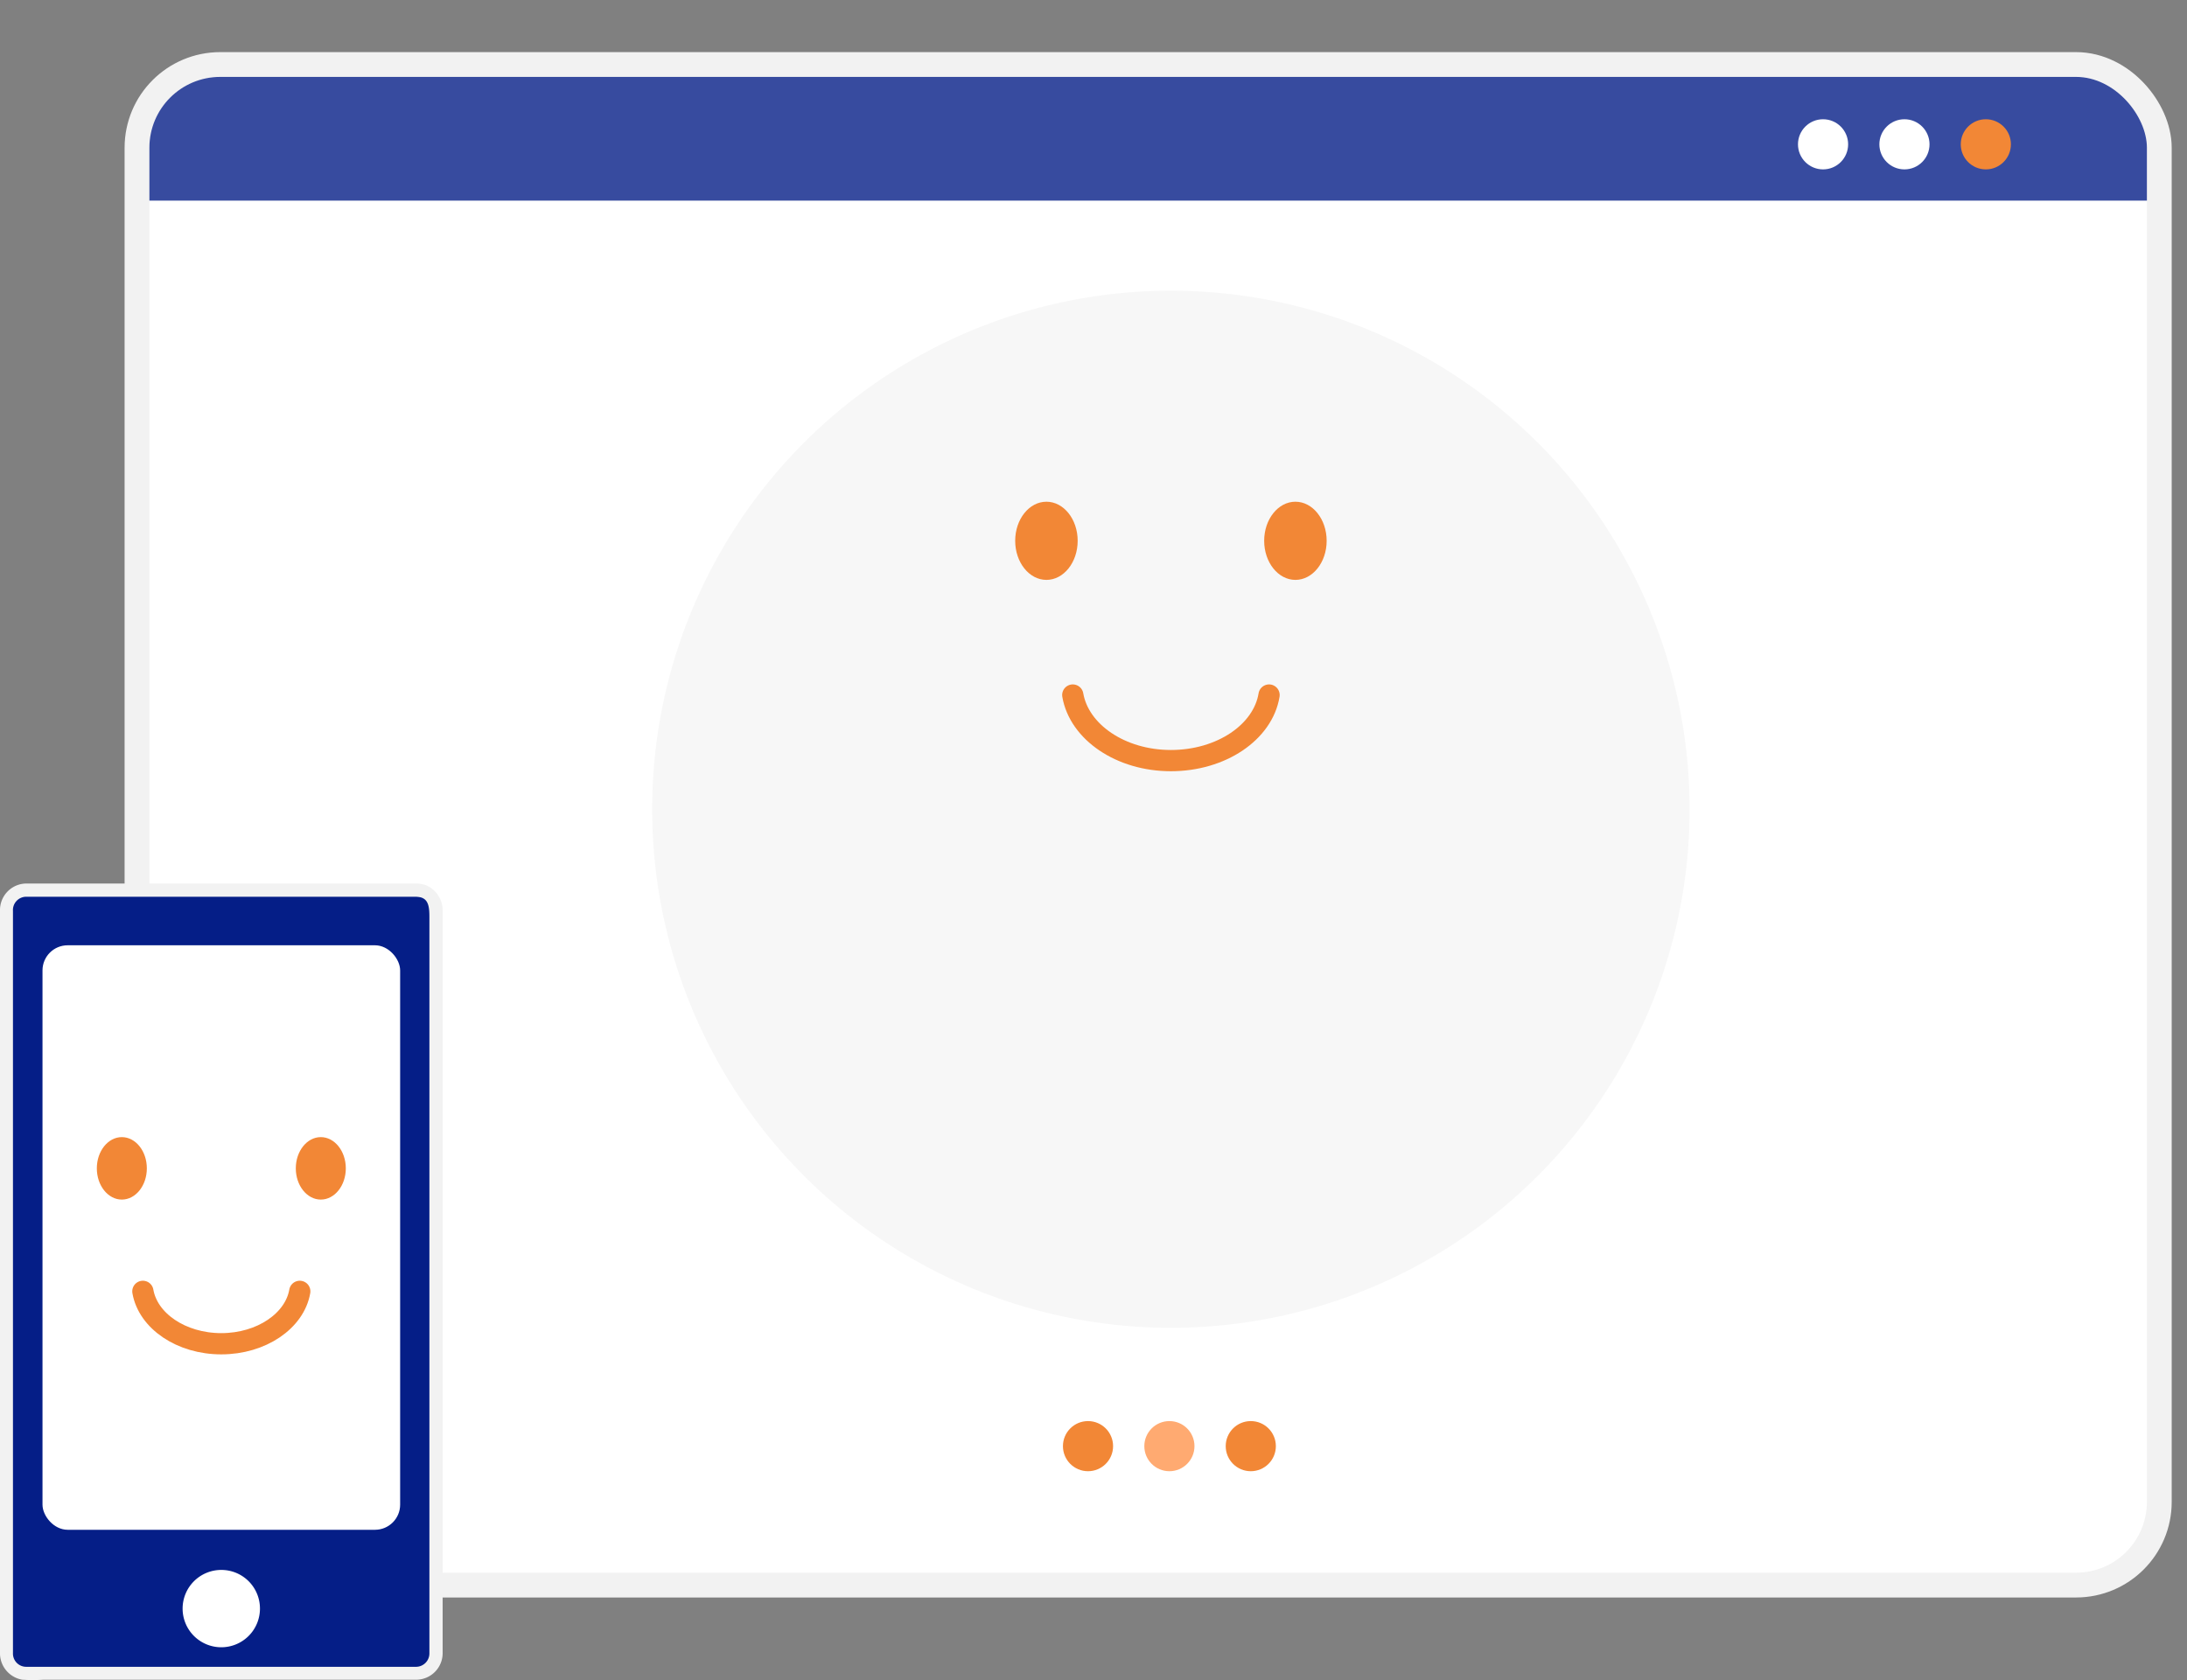 <svg xmlns="http://www.w3.org/2000/svg" xmlns:xlink="http://www.w3.org/1999/xlink" viewBox="0 0 308.75 237.29"><rect x="0" y="0" width="308.75" height="237.29" fill="#808080" stroke="none"/><defs><clipPath id="clip-path" transform="translate(0 7.36)"><rect x="21.09" y="3.5" width="282" height="211.23" rx="10" fill="none"/></clipPath></defs><g id="レイヤー_2" data-name="レイヤー 2"><g id="レイヤー_1-2" data-name="レイヤー 1"><rect x="21.09" y="10.86" width="282" height="211.23" rx="10" fill="none" stroke="#f2f2f2" stroke-width="7"/><rect x="21.09" y="10.86" width="282" height="211.23" rx="10" fill="#fff"/><g clip-path="url(#clip-path)"><rect x="15.12" width="293.64" height="28.33" fill="#051e87" fill-opacity="0.8"/></g><circle cx="257.37" cy="20.38" r="3.54" fill="#fff"/><circle cx="268.86" cy="20.38" r="3.54" fill="#fff"/><circle cx="280.35" cy="20.38" r="3.54" fill="#f28736"/><path d="M61.55,226.07A2.77,2.77,0,0,1,58.91,229H3.58a2.77,2.77,0,0,1-2.64-2.88V121.24a2.77,2.77,0,0,1,2.64-2.89H58.91a2.77,2.77,0,0,1,2.64,2.89Z" transform="translate(0 7.36)" fill="#051e87"/><path d="M61.12,226.07a2.39,2.39,0,0,1-2.4,2.45h-55a2.37,2.37,0,0,1-2.39-2.45V121.3a2.38,2.38,0,0,1,2.22-2.52H58.31a4.74,4.74,0,0,1,1.19.09c1.57.43,1.62,2,1.62,3.32V226.07a.44.44,0,0,0,.87,0V121.31a3.35,3.35,0,0,0-2-3.18,4,4,0,0,0-1.58-.22H3.6a3.25,3.25,0,0,0-3.1,3.33V226a3.29,3.29,0,0,0,2.67,3.34,20.59,20.59,0,0,0,2.94,0H58.89a3.25,3.25,0,0,0,3.1-3.32A.44.44,0,0,0,61.12,226.07Z" transform="translate(0 7.36)" fill="#717071" stroke="#f2f2f2" stroke-miterlimit="10"/><path d="M36.7,219.8a5.46,5.46,0,1,1-5.46-5.46A5.45,5.45,0,0,1,36.7,219.8Z" transform="translate(0 7.36)" fill="#fff"/><rect x="6" y="133.49" width="50.49" height="82.54" rx="3.55" fill="#fff"/><circle cx="165.3" cy="114.28" r="73.23" fill="#f7f7f7"/><ellipse cx="147.73" cy="76.37" rx="4.41" ry="5.52" fill="#f28736"/><ellipse cx="182.88" cy="76.37" rx="4.41" ry="5.52" fill="#f28736"/><path d="M151.45,90.79c.9,5.22,6.75,9.26,13.85,9.26s13-4,13.86-9.26" transform="translate(0 7.36)" fill="none" stroke="#f28736" stroke-linecap="round" stroke-miterlimit="10" stroke-width="3"/><ellipse cx="17.2" cy="164.99" rx="3.53" ry="4.41" fill="#f28736"/><ellipse cx="45.29" cy="164.99" rx="3.53" ry="4.41" fill="#f28736"/><path d="M20.17,175c.72,4.17,5.4,7.4,11.07,7.4s10.36-3.23,11.08-7.4" transform="translate(0 7.36)" fill="none" stroke="#f28736" stroke-linecap="round" stroke-miterlimit="10" stroke-width="3"/><circle cx="153.6" cy="204.22" r="3.54" fill="#f28736"/><circle cx="165.09" cy="204.22" r="3.54" fill="#ffaa71"/><circle cx="176.58" cy="204.22" r="3.54" fill="#f28736"/></g></g></svg>